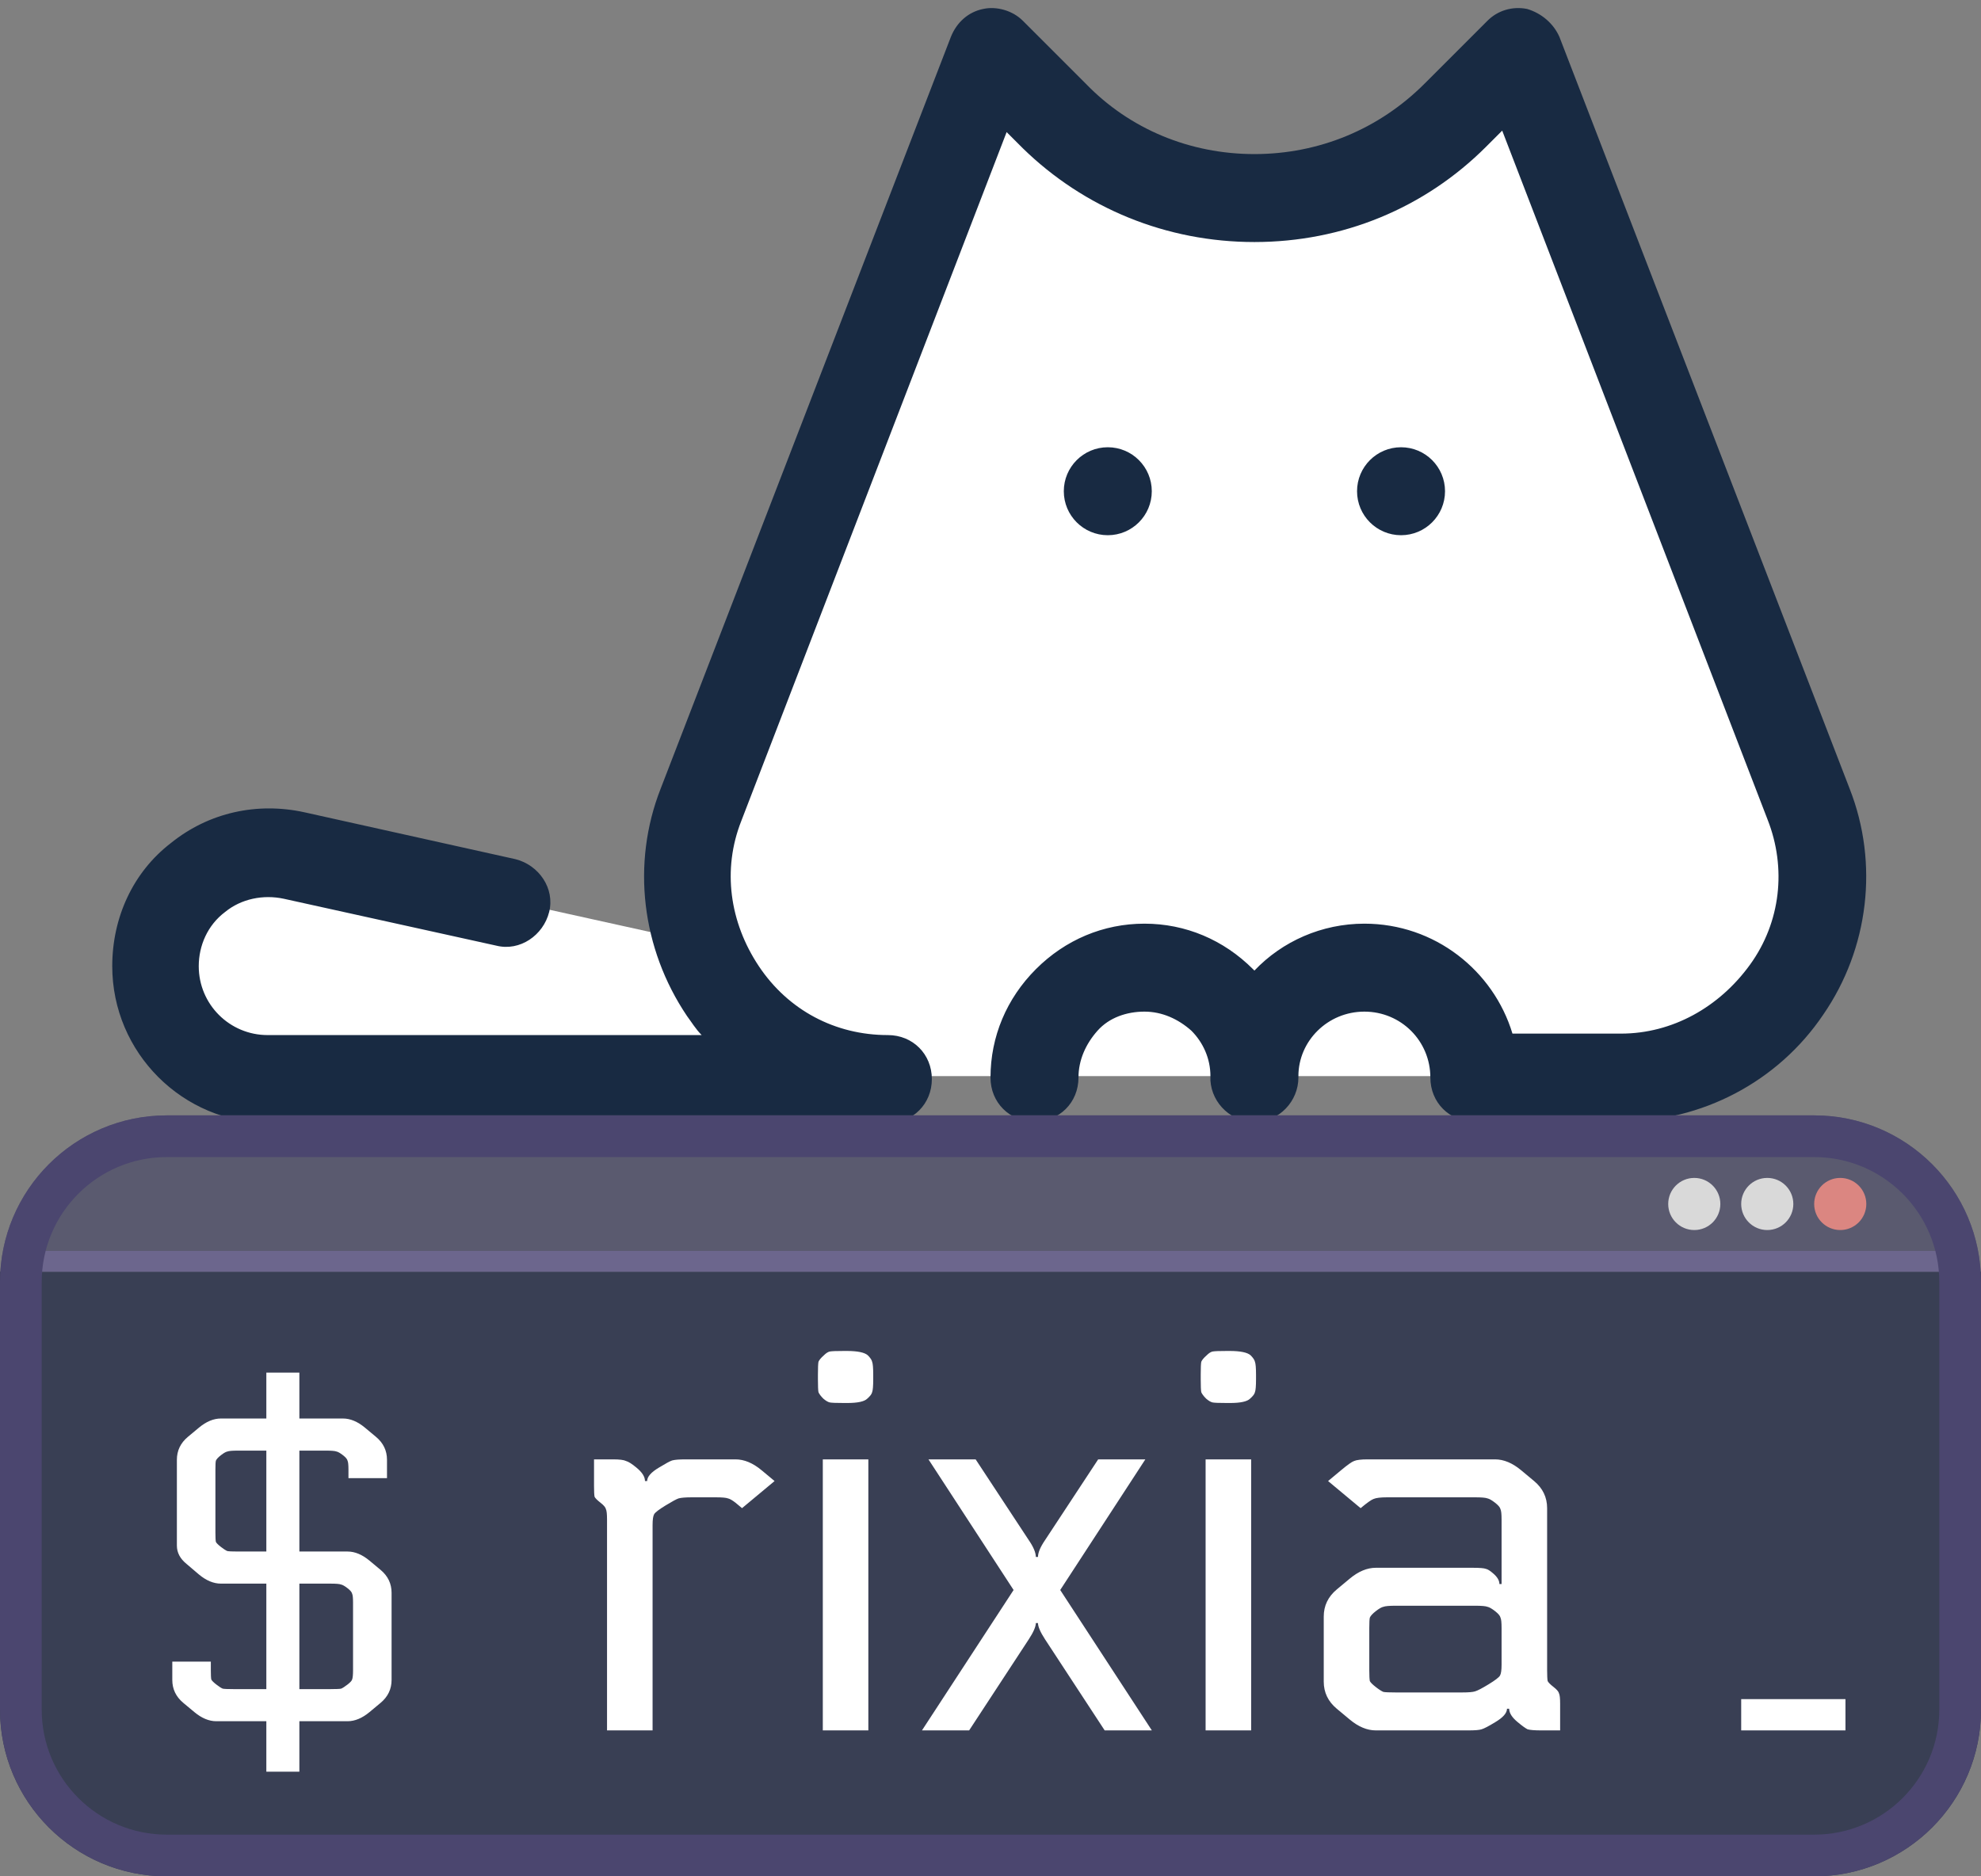 <svg width="190" height="180" viewBox="0 0 190 180" fill="none" xmlns="http://www.w3.org/2000/svg">
<rect x="0" y="0" width="190" height="180" fill="#808080" stroke="none"/>
<path d="M173.469 77.078L145.625 4.938L139.578 10.984C134.375 16.188 127.484 19 120.312 19C113.141 19 106.25 16.188 101.047 10.984L95 4.938L67.156 77.078C65.328 81.719 65.469 86.359 67.016 90.438L28.203 81.859C21.453 80.312 14.984 85.516 14.984 92.406C14.984 98.453 19.906 103.234 25.812 103.234H155.469C168.969 103.375 178.391 89.734 173.469 77.078Z" fill="white"/>
<path d="M106.25 42.906C103.92 42.906 102.031 44.795 102.031 47.125C102.031 49.455 103.92 51.344 106.25 51.344C108.58 51.344 110.469 49.455 110.469 47.125C110.469 44.795 108.58 42.906 106.25 42.906ZM134.375 42.906C132.045 42.906 130.156 44.795 130.156 47.125C130.156 49.455 132.045 51.344 134.375 51.344C136.705 51.344 138.594 49.455 138.594 47.125C138.594 44.795 136.705 42.906 134.375 42.906Z" fill="#182A42"/>
<path d="M177.406 75.672L149.563 3.531C149 2.266 147.875 1.281 146.469 0.859C145.062 0.578 143.656 1 142.672 1.984L136.625 8.031C132.266 12.391 126.5 14.781 120.313 14.781C114.125 14.781 108.359 12.391 104.141 8.031L98.094 1.984C97.109 1 95.562 0.578 94.297 0.859C92.891 1.141 91.766 2.125 91.203 3.531L63.359 75.672C60.547 82.844 61.531 91 65.891 97.469C66.312 98.031 66.734 98.734 67.297 99.297H25.672C22.016 99.297 19.062 96.344 19.062 92.688C19.062 90.719 19.906 88.75 21.594 87.484C23.141 86.219 25.25 85.797 27.219 86.219L47.609 90.719C49.859 91.281 52.109 89.734 52.672 87.484C53.234 85.234 51.688 82.984 49.438 82.422L29.188 77.922C24.688 76.938 20.047 77.922 16.391 80.875C12.734 83.688 10.766 88.047 10.766 92.688C10.766 100.984 17.516 107.734 25.812 107.734H85.156C87.547 107.734 89.375 105.906 89.375 103.516C89.375 101.125 87.547 99.297 85.156 99.297C80.094 99.297 75.594 96.906 72.781 92.688C69.969 88.469 69.266 83.406 71.094 78.766L96.547 12.672L98.094 14.219C104 19.984 111.875 23.219 120.313 23.219C128.75 23.219 136.625 19.984 142.531 14.078L144.078 12.531L169.531 78.625C171.359 83.266 170.797 88.469 167.844 92.547C164.891 96.625 160.391 99.156 155.469 99.156H145.062C143.234 93.109 137.609 88.609 130.859 88.609C126.781 88.609 122.984 90.297 120.313 93.109C120.313 93.109 120.313 93.109 120.172 92.969C117.359 90.156 113.703 88.609 109.766 88.609C105.828 88.609 102.172 90.156 99.359 92.969C96.547 95.781 95 99.438 95 103.375C95 105.766 96.828 107.594 99.219 107.594C101.609 107.594 103.438 105.766 103.438 103.375C103.438 101.687 104.141 100.141 105.266 98.875C106.391 97.609 108.078 97.047 109.766 97.047C111.453 97.047 113 97.75 114.266 98.875C115.391 100 116.094 101.547 116.094 103.234V103.375C116.094 103.516 116.094 103.516 116.094 103.656C116.234 105.906 118.203 107.734 120.453 107.594C122.703 107.594 124.531 105.625 124.531 103.375V103.234C124.531 99.859 127.344 97.047 130.859 97.047C134.375 97.047 137.188 99.859 137.188 103.375C137.188 105.766 139.016 107.594 141.406 107.594H155.469C163.203 107.594 170.516 103.797 174.875 97.328C179.234 91 180.219 82.844 177.406 75.672Z" fill="#182A42"/>
<path d="M0 123C0 114.163 7.163 107 16 107H174C182.837 107 190 114.163 190 123V145H0V123Z" fill="#5A5A6F"/>
<path d="M0 122H190V164C190 172.837 182.837 180 174 180H16C7.163 180 0 172.837 0 164V122Z" fill="#393F54"/>
<line x1="2" y1="121" x2="188" y2="121" stroke="#6C668D" stroke-width="2"/>
<path d="M16 109H174C181.732 109 188 115.268 188 123V164C188 171.732 181.732 178 174 178H16C8.268 178 2 171.732 2 164V123C2 115.268 8.268 109 16 109Z" stroke="#4B466F" stroke-width="4"/>
<line x1="167" y1="164.5" x2="177" y2="164.5" stroke="white" stroke-width="3"/>
<path d="M28.713 169.96H25.545V165.12H20.749C20.045 165.12 19.341 164.827 18.637 164.24L17.581 163.36C16.877 162.773 16.525 162.04 16.525 161.16V159.4H20.221V160.236C20.221 160.676 20.235 160.969 20.265 161.116C20.323 161.233 20.485 161.395 20.749 161.6C21.013 161.805 21.218 161.937 21.365 161.996C21.511 162.025 21.849 162.04 22.377 162.04H25.545V151.92H21.189C20.485 151.92 19.781 151.627 19.077 151.04L17.889 150.028C17.273 149.529 16.965 148.943 16.965 148.268V140.04C16.965 139.16 17.317 138.427 18.021 137.84L19.077 136.96C19.781 136.373 20.485 136.08 21.189 136.08H25.545V131.68H28.713V136.08H32.893C33.597 136.08 34.301 136.373 35.005 136.96L36.061 137.84C36.765 138.427 37.117 139.16 37.117 140.04V141.8H33.421V140.964C33.421 140.524 33.391 140.245 33.333 140.128C33.303 139.981 33.157 139.805 32.893 139.6C32.629 139.395 32.423 139.277 32.277 139.248C32.13 139.189 31.793 139.16 31.265 139.16H28.713V148.84H33.333C34.037 148.84 34.741 149.133 35.445 149.72L36.501 150.6C37.205 151.187 37.557 151.92 37.557 152.8V161.16C37.557 162.04 37.205 162.773 36.501 163.36L35.445 164.24C34.741 164.827 34.037 165.12 33.333 165.12H28.713V169.96ZM31.705 151.92H28.713V162.04H31.705C32.233 162.04 32.57 162.025 32.717 161.996C32.863 161.937 33.069 161.805 33.333 161.6C33.597 161.395 33.743 161.233 33.773 161.116C33.831 160.969 33.861 160.676 33.861 160.236V153.724C33.861 153.284 33.831 153.005 33.773 152.888C33.743 152.741 33.597 152.565 33.333 152.36C33.069 152.155 32.863 152.037 32.717 152.008C32.57 151.949 32.233 151.92 31.705 151.92ZM20.661 140.964V147.036C20.661 147.476 20.675 147.769 20.705 147.916C20.763 148.033 20.925 148.195 21.189 148.4C21.453 148.605 21.658 148.737 21.805 148.796C21.951 148.825 22.289 148.84 22.817 148.84H25.545V139.16H22.817C22.289 139.16 21.951 139.189 21.805 139.248C21.658 139.277 21.453 139.395 21.189 139.6C20.925 139.805 20.763 139.981 20.705 140.128C20.675 140.245 20.661 140.524 20.661 140.964ZM56.974 140H58.794C59.417 140 59.834 140.052 60.041 140.156C60.284 140.225 60.614 140.433 61.029 140.78C61.584 141.231 61.861 141.664 61.861 142.08H62.069C62.069 141.664 62.451 141.231 63.214 140.78C63.837 140.399 64.254 140.173 64.462 140.104C64.704 140.035 65.138 140 65.761 140H70.546C71.377 140 72.21 140.347 73.041 141.04L74.29 142.08L71.169 144.68L70.546 144.16C70.234 143.917 69.991 143.779 69.817 143.744C69.644 143.675 69.246 143.64 68.621 143.64H66.385C65.761 143.64 65.328 143.675 65.085 143.744C64.877 143.813 64.462 144.039 63.837 144.42C63.214 144.801 62.849 145.079 62.745 145.252C62.642 145.425 62.59 145.772 62.59 146.292V166H58.221V145.772C58.221 145.252 58.187 144.923 58.117 144.784C58.083 144.611 57.91 144.403 57.597 144.16C57.285 143.917 57.095 143.727 57.026 143.588C56.991 143.415 56.974 143.068 56.974 142.548V140ZM83.284 166H78.916V140H83.284V166ZM83.752 131.888V132.304C83.752 132.963 83.717 133.379 83.648 133.552C83.613 133.725 83.457 133.933 83.18 134.176C82.903 134.453 82.261 134.592 81.256 134.592H80.996C80.233 134.592 79.765 134.575 79.592 134.54C79.419 134.505 79.211 134.384 78.968 134.176C78.725 133.933 78.569 133.725 78.5 133.552C78.465 133.379 78.448 132.963 78.448 132.304V131.888C78.448 131.229 78.465 130.813 78.5 130.64C78.569 130.467 78.743 130.259 79.02 130.016C79.228 129.808 79.419 129.687 79.592 129.652C79.765 129.617 80.233 129.6 80.996 129.6H81.204C82.244 129.6 82.92 129.739 83.232 130.016C83.475 130.259 83.613 130.467 83.648 130.64C83.717 130.813 83.752 131.229 83.752 131.888ZM99.347 149.36H99.555C99.555 148.944 99.781 148.407 100.231 147.748L105.327 140H109.851L101.687 152.532L110.475 166H105.951L100.231 157.264C99.781 156.571 99.555 156.051 99.555 155.704H99.347C99.347 156.051 99.122 156.571 98.671 157.264L92.951 166H88.427L97.215 152.532L89.051 140H93.575L98.671 147.748C99.122 148.407 99.347 148.944 99.347 149.36ZM119.999 166H115.631V140H119.999V166ZM120.467 131.888V132.304C120.467 132.963 120.432 133.379 120.363 133.552C120.328 133.725 120.172 133.933 119.895 134.176C119.617 134.453 118.976 134.592 117.971 134.592H117.711C116.948 134.592 116.48 134.575 116.307 134.54C116.133 134.505 115.925 134.384 115.683 134.176C115.44 133.933 115.284 133.725 115.215 133.552C115.18 133.379 115.163 132.963 115.163 132.304V131.888C115.163 131.229 115.18 130.813 115.215 130.64C115.284 130.467 115.457 130.259 115.735 130.016C115.943 129.808 116.133 129.687 116.307 129.652C116.48 129.617 116.948 129.6 117.711 129.6H117.919C118.959 129.6 119.635 129.739 119.947 130.016C120.189 130.259 120.328 130.467 120.363 130.64C120.432 130.813 120.467 131.229 120.467 131.888ZM144.746 163.92H144.538C144.538 164.336 144.157 164.769 143.394 165.22C142.77 165.601 142.337 165.827 142.094 165.896C141.886 165.965 141.47 166 140.846 166H131.954C131.122 166 130.29 165.653 129.458 164.96L128.21 163.92C127.378 163.227 126.962 162.36 126.962 161.32V155.08C126.962 154.04 127.378 153.173 128.21 152.48L129.458 151.44C130.29 150.747 131.122 150.4 131.954 150.4H141.262C141.921 150.4 142.337 150.435 142.51 150.504C142.684 150.539 142.909 150.677 143.186 150.92C143.602 151.267 143.81 151.613 143.81 151.96H144.018V145.772C144.018 145.252 143.984 144.923 143.914 144.784C143.88 144.611 143.706 144.403 143.394 144.16C143.082 143.917 142.84 143.779 142.666 143.744C142.493 143.675 142.094 143.64 141.47 143.64H133.046C132.422 143.64 131.989 143.692 131.746 143.796C131.538 143.865 131.122 144.16 130.498 144.68L127.378 142.08L128.626 141.04C129.25 140.52 129.666 140.225 129.874 140.156C130.117 140.052 130.55 140 131.174 140H143.394C144.226 140 145.058 140.347 145.89 141.04L147.138 142.08C147.97 142.773 148.386 143.64 148.386 144.68V160.228C148.386 160.748 148.404 161.095 148.438 161.268C148.508 161.407 148.698 161.597 149.01 161.84C149.322 162.083 149.496 162.291 149.53 162.464C149.6 162.603 149.634 162.932 149.634 163.452V166H147.814C147.19 166 146.757 165.965 146.514 165.896C146.306 165.792 145.994 165.567 145.578 165.22C145.024 164.769 144.746 164.336 144.746 163.92ZM131.33 156.172V160.228C131.33 160.748 131.348 161.095 131.382 161.268C131.452 161.407 131.642 161.597 131.954 161.84C132.266 162.083 132.509 162.239 132.682 162.308C132.856 162.343 133.254 162.36 133.878 162.36H140.222C140.846 162.36 141.262 162.325 141.47 162.256C141.713 162.187 142.146 161.961 142.77 161.58C143.394 161.199 143.758 160.921 143.862 160.748C143.966 160.575 144.018 160.228 144.018 159.708V156.172C144.018 155.652 143.984 155.323 143.914 155.184C143.88 155.011 143.706 154.803 143.394 154.56C143.082 154.317 142.84 154.179 142.666 154.144C142.493 154.075 142.094 154.04 141.47 154.04H133.878C133.254 154.04 132.856 154.075 132.682 154.144C132.509 154.179 132.266 154.317 131.954 154.56C131.642 154.803 131.452 155.011 131.382 155.184C131.348 155.323 131.33 155.652 131.33 156.172Z" fill="white"/>
<circle cx="176.5" cy="115.5" r="2.5" fill="#DB8681"/>
<circle cx="162.5" cy="115.5" r="2.5" fill="#D9D9D9"/>
<circle cx="169.5" cy="115.5" r="2.5" fill="#D9D9D9"/>
</svg>
